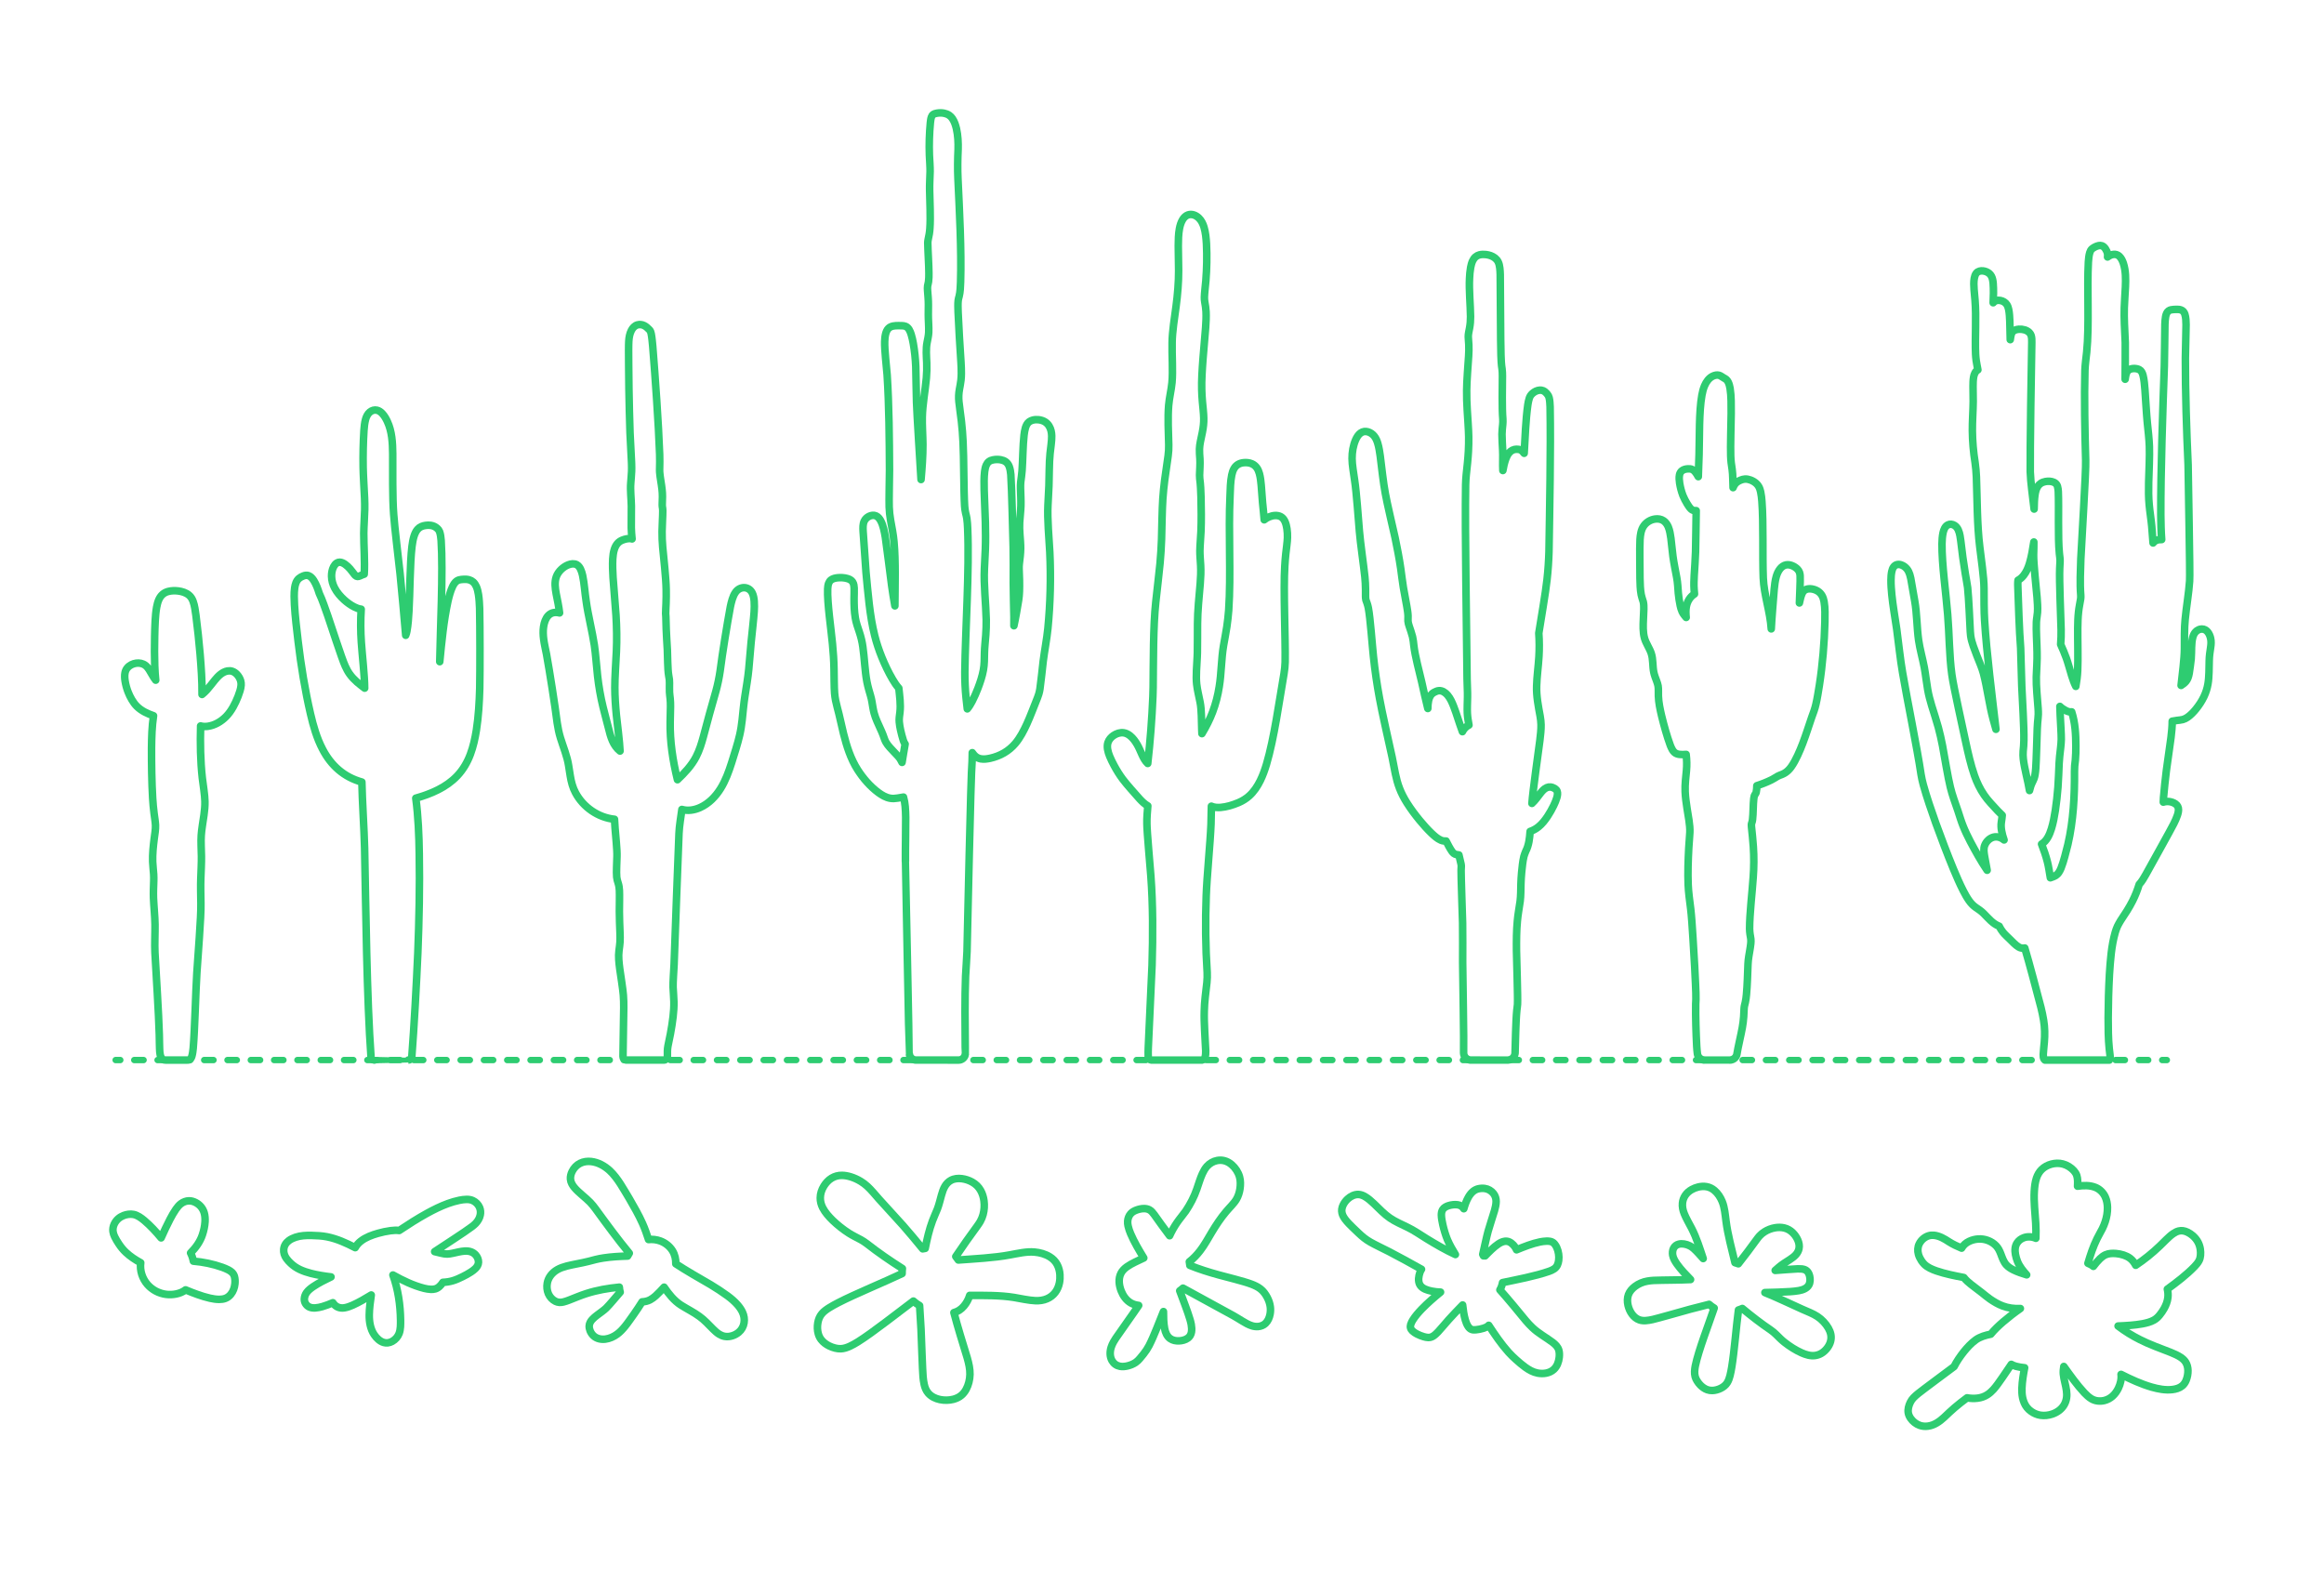 <?xml version="1.0" encoding="UTF-8"?>
<svg xmlns="http://www.w3.org/2000/svg" width="1000" height="675" version="1.1" viewBox="0 0 1000 675">
  <!-- Generator: Adobe Illustrator 29.6.1, SVG Export Plug-In . SVG Version: 2.1.1 Build 9)  -->
  <g id="FILL-BACKGROUND">
    <rect x="0" y="0" width="1000" height="675" fill="#fff"/>
  </g>
  <g id="_x32_D_x24_AG-DIAGRAM">
    <g id="POLYLINE">
      <g>
        <line x1="932.378" y1="456.178" x2="930.378" y2="456.178" fill="none" stroke="#2ecc71" stroke-linecap="round" stroke-linejoin="round" stroke-width="2.75"/>
        <line x1="924.36" y1="456.178" x2="54.768" y2="456.178" fill="none" stroke="#2ecc71" stroke-dasharray="4.012 6.018" stroke-linecap="round" stroke-linejoin="round" stroke-width="2.75"/>
        <line x1="51.759" y1="456.178" x2="49.759" y2="456.178" fill="none" stroke="#2ecc71" stroke-linecap="round" stroke-linejoin="round" stroke-width="2.75"/>
      </g>
    </g>
  </g>
  <g id="_x32_D_x24_AG-OUTLINE">
    <g id="POLYLINE1" data-name="POLYLINE">
      <path d="M873.282,340.207c-.655-4.216-2.193-9.356-2.667-13.595-.112-1.075-.158-2.181-.068-3.259.15-1.496.306-3.181.314-4.682.113-5.831-.647-17.411-.907-23.361l-.481-16.43c-.624-7.783-.927-18.804-1.213-26.654-.002-.526-.041-1.273.008-1.79.063-.328.065-.406.073-.745.974-.491,1.783-1.266,2.452-2.118,1.177-1.51,1.936-3.307,2.484-5.129.885-2.969,1.4-6.139,1.87-9.199l-.02,2.631-.075,2.791c-.078,3.783,1.164,14.455,1.468,18.369.149,2.091.347,4.364.206,6.448-.089,1.367-.413,2.813-.483,4.182-.174,3.473.247,9.539.285,13.041.117,3.345-.222,7.268-.321,10.618-.104,3.993.498,9.595.784,13.615.051.819.092,1.705.068,2.523-.012.801-.225,2.722-.296,3.543-.057.66-.118,1.809-.152,2.48-.133,3.478-.391,13.817-.638,17.112-.074.948-.167,1.95-.338,2.885-.1.55-.24,1.108-.436,1.633-.197.547-.573,1.28-.826,1.809-.504,1.03-.809,2.172-1.09,3.28Z" fill="none" stroke="#2ecc71" stroke-linecap="round" stroke-linejoin="round" stroke-width="3.25"/>
    </g>
    <g id="POLYLINE2" data-name="POLYLINE">
      <path d="M178.913,343.485c1.05,7.753,1.39,16.155,1.493,23.998.248,13.566-.071,29.012-.615,42.6-.578,13.304-1.586,31.654-2.609,44.966-.097.341-.314.645-.605.848-.252.177-.559.277-.867.282-.015.019-14.574-.013-14.594,0-.043,0-.093-.002-.135-.006-.171-.015-.34-.058-.497-.128-.373-.164-.675-.48-.821-.86-1.862-25.871-2.235-64.055-2.776-90.291-.182-7.71-1.046-20.629-1.174-28.345-7.712-2.136-13.23-7.082-16.895-14.108-2.499-4.762-3.997-10.017-5.21-15.236-2.343-10.094-4.114-20.896-5.329-31.194-.571-4.895-1.304-10.861-1.575-15.747-.117-2.396-.236-4.884.09-7.266.216-1.486.659-3.064,1.84-4.076.538-.468,1.186-.794,1.847-1.052.709-.282,1.49-.426,2.229-.168,1.034.36,1.757,1.262,2.331,2.154,1.05,1.69,1.723,3.599,2.322,5.487,1.358,2.83,2.603,6.655,3.673,9.639,1.297,3.652,5.99,18.399,7.499,21.65.541,1.203,1.17,2.393,1.94,3.466.895,1.252,1.973,2.383,3.126,3.4.964.872,2.294,1.827,3.311,2.643-.028-5.535-1.059-14.152-1.441-19.724-.321-4.677-.361-9.582-.057-14.26-1.053-.113-2.055-.513-2.994-.986-1.576-.803-3.028-1.865-4.341-3.047-1.606-1.467-3.068-3.147-4.082-5.08-.81-1.552-1.303-3.285-1.334-5.04-.021-1.419.23-2.872.887-4.14.325-.612.761-1.19,1.352-1.566.378-.242.826-.381,1.277-.367.856.028,1.642.454,2.331.933.778.551,1.474,1.226,2.1,1.943.627.703,1.313,1.696,1.911,2.427.245.29.511.585.859.749.266.129.574.135.858.067.245-.056.483-.153.714-.252.522-.237,1.208-.56,1.76-.71.361-5.419-.217-12.201-.192-17.649.017-2.555.361-7.601.412-10.169.039-1.566-.003-3.395-.065-4.966-.15-2.943-.588-10.432-.614-13.237-.084-5.155.024-10.655.346-15.804.123-1.602.268-3.249.698-4.801.329-1.183.888-2.354,1.853-3.146.426-.353.925-.625,1.462-.764.515-.136,1.064-.144,1.584-.025.89.199,1.653.757,2.271,1.41.937.997,1.632,2.201,2.205,3.436,2.005,4.311,2.256,9.148,2.308,13.83.028,7.418-.144,18.841.416,26.111.266,4.506,2.249,20.908,2.757,25.661.663,6.345,1.877,19.978,2.416,26.415.252-.567.392-1.192.518-1.798.524-2.781.69-5.761.865-8.585.46-7.632.415-20.406,1.32-27.919.192-1.47.432-2.974.884-4.388.335-1.034.788-2.059,1.502-2.89.445-.52,1.004-.945,1.631-1.221.576-.257,1.2-.397,1.821-.489.745-.108,1.509-.133,2.255-.019,1.042.152,2.04.613,2.809,1.336.405.374.725.761.93,1.278.467,1.2.582,2.609.709,3.885.893,13.393-.363,38.494-.595,52.162.847-8.55,1.701-17.685,3.536-26.069.495-2.114,1.044-4.274,1.972-6.245.432-.883.957-1.769,1.758-2.366.316-.233.676-.406,1.054-.509.617-.163,1.276-.203,1.91-.249.806-.042,1.63-.014,2.411.205.636.176,1.236.491,1.728.931.595.527,1.034,1.21,1.358,1.931.492,1.095.749,2.288.937,3.469.302,1.932.411,4.012.491,5.969.178,8.342.202,26.166.045,34.444-.167,5.924-.512,12.064-1.435,17.919-.569,3.541-1.345,7.118-2.612,10.48-1.273,3.396-3.134,6.606-5.646,9.238-4.734,4.995-11.298,7.755-17.814,9.597Z" fill="none" stroke="#2ecc71" stroke-linecap="round" stroke-linejoin="round" stroke-width="3.25"/>
    </g>
    <g id="POLYLINE3" data-name="POLYLINE">
      <path d="M878.471,363.241c2.33-1.41,3.437-4.071,4.225-6.562.796-2.574,1.294-5.297,1.704-7.958.479-3.208.878-6.702,1.119-9.936.206-2.562.399-7.777.512-10.385.048-.867.139-2.052.228-2.916.222-2.108.656-5.215.688-7.303.06-1.79-.379-8.433-.455-10.326l-.135-3.868c.687.709,1.535,1.245,2.397,1.716.429.233.88.445,1.356.56.43.107.88.133,1.319.08,1.524,4.713,1.784,9.752,1.8,14.673-.009,1.979-.029,4.085-.216,6.053-.077.8-.229,1.778-.296,2.578-.066.756-.077,1.625-.082,2.387.076,10.484-.469,21.171-2.849,31.409-.849,3.209-1.71,7.116-2.947,10.172-.279.658-.591,1.318-.999,1.907-.293.422-.659.795-1.079,1.091-.753.53-1.636.853-2.509,1.129-.335-1.972-.775-4.979-1.282-6.881-.65-2.558-1.549-5.158-2.499-7.621Z" fill="none" stroke="#2ecc71" stroke-linecap="round" stroke-linejoin="round" stroke-width="3.25"/>
    </g>
    <g id="POLYLINE4" data-name="POLYLINE">
      <path d="M846.409,601.545c-1.796,1.324-3.704,2.812-5.395,4.266-1.354,1.15-3.162,2.879-4.466,4.114-1.951,1.809-4.267,3.445-6.967,3.796-1.209.167-2.463.066-3.613-.353-1.556-.568-2.909-1.66-3.855-3.014-.478-.694-.847-1.478-.99-2.312-.269-1.568.182-3.169.872-4.572.351-.726.821-1.394,1.379-1.975.617-.653,1.342-1.261,2.038-1.83,1.161-.986,13.884-10.419,15.413-11.573,1.142-2.242,2.59-4.357,4.147-6.33,1.534-1.897,3.224-3.737,5.205-5.176,1.897-1.344,4.188-1.981,6.44-2.438,1.569-1.927,3.427-3.671,5.305-5.295,2.342-2.001,4.898-3.992,7.43-5.746-2.605.148-5.253-.198-7.695-1.132-1.898-.719-3.674-1.775-5.342-2.922-.968-.654-2.58-1.999-3.509-2.735l-4.643-3.551c-1.133-.887-2.249-1.847-3.122-2.998-3.932-.757-8.056-1.569-11.842-2.868-1.861-.665-3.771-1.449-5.198-2.858-.485-.484-.904-1.039-1.28-1.611-.54-.829-.978-1.737-1.237-2.693-.412-1.486-.338-3.104.365-4.491.803-1.603,2.263-2.887,3.978-3.428.725-.229,1.497-.296,2.254-.233,2.423.208,4.601,1.512,6.587,2.825,1.689,1.08,3.56,1.945,5.408,2.715.712-1.299,1.888-2.295,3.217-2.925,1.231-.591,2.583-.927,3.944-1.011,2.828-.184,5.75.886,7.704,2.955.899.944,1.476,2.143,1.944,3.347.652,1.668,1.243,3.591,2.498,4.913.841.901,1.914,1.555,3.012,2.098,1.802.878,3.751,1.52,5.666,2.101-1.561-1.723-3.073-3.579-3.948-5.755-.38-.963-.68-1.976-.872-2.994-.158-.867-.23-1.761-.128-2.639.096-.84.372-1.666.843-2.371.678-1.027,1.716-1.794,2.87-2.208,1.67-.598,3.572-.492,5.184.24.098-2.143.063-4.403-.062-6.545-.275-4.342-.865-9.288-.608-13.62.111-1.947.326-3.928.951-5.784.458-1.348,1.181-2.623,2.198-3.628,1.136-1.13,2.601-1.896,4.138-2.321,1.627-.446,3.376-.507,5.013-.08,1.807.482,3.467,1.51,4.725,2.891.539.595.99,1.283,1.248,2.047.492,1.48.405,3.085.338,4.622,2.572-.361,5.31-.461,7.755.546,1.885.772,3.404,2.322,4.214,4.183.609,1.373.874,2.881.912,4.376.052,2.108-.331,4.223-.989,6.222-.331,1.002-.743,2.003-1.21,2.95-.622,1.247-1.698,3.079-2.302,4.33-1.654,3.349-2.853,6.989-3.908,10.568.834.329,1.648.749,2.337,1.328.874-1.139,1.798-2.288,2.834-3.284.704-.672,1.486-1.288,2.377-1.69,1.408-.637,3.005-.666,4.522-.552,1.118.097,2.233.315,3.299.667.981.327,1.937.773,2.765,1.398,1.041.781,1.833,1.852,2.428,3,3.674-2.45,7.171-5.257,10.353-8.321,1.702-1.582,3.886-4.033,5.795-5.32.718-.483,1.501-.897,2.344-1.109.594-.15,1.216-.191,1.823-.11.663.086,1.306.306,1.911.587.833.389,1.608.906,2.303,1.507.901.781,1.684,1.712,2.25,2.763.502.936.827,1.965.996,3.012.145.904.177,1.835.089,2.746-.074.796-.269,1.59-.647,2.299-.485.921-1.187,1.717-1.895,2.473-3.497,3.628-7.65,6.766-11.713,9.735.282,1.203.382,2.459.227,3.687-.205,1.644-.814,3.218-1.616,4.66-.553.989-1.214,1.941-1.931,2.819-.692.867-1.511,1.633-2.489,2.167-1.511.836-3.221,1.255-4.906,1.578-3.432.621-7.009.821-10.491.962,2.935,2.25,6.135,4.221,9.441,5.874,3.725,1.921,9.328,3.968,13.278,5.499,1.472.6,2.972,1.241,4.292,2.137.791.541,1.527,1.196,2.047,2.008.692,1.074.987,2.364,1.016,3.631.027,1.446-.257,2.9-.8,4.239-.369.899-.922,1.736-1.676,2.358-1.196.998-2.758,1.419-4.278,1.6-2.984.34-5.995-.24-8.86-1.051-4.557-1.326-8.953-3.338-13.178-5.478.264,2.042-.283,4.123-1.156,5.961-.625,1.288-1.462,2.491-2.538,3.442-.99.874-2.19,1.517-3.473,1.834-1.88.461-3.996.252-5.657-.78-1.101-.677-2.053-1.586-2.948-2.511-3.232-3.447-6.1-7.529-8.856-11.365-.182,1.067-.288,2.161-.204,3.243.193,2.319,1.074,4.892,1.358,7.199.141,1.047.177,2.119.013,3.165-.16,1.048-.515,2.071-1.061,2.982-1.121,1.887-3.021,3.214-5.078,3.911-1.637.555-3.413.761-5.125.489-1.422-.225-2.782-.81-3.953-1.645-.69-.489-1.326-1.068-1.847-1.737-.953-1.216-1.525-2.693-1.84-4.196-.281-1.359-.327-2.769-.28-4.153.11-2.896.613-5.851,1.156-8.696-1.226-.117-2.476-.289-3.665-.614-.717-.199-1.431-.455-2.067-.845-1.957,2.771-5.448,8.328-7.676,10.779-.779.854-1.644,1.65-2.62,2.275-1.253.813-2.7,1.305-4.179,1.488-1.514.191-3.064.137-4.564-.136Z" fill="none" stroke="#2ecc71" stroke-linecap="round" stroke-linejoin="round" stroke-width="3.25"/>
    </g>
    <g id="POLYLINE5" data-name="POLYLINE">
      <path d="M735.404,561.314l-8.134,2.083c-1.706.469-14.778,4.175-16.152,4.44-.96.212-1.95.398-2.932.462-.941.062-1.907,0-2.801-.318-1.231-.431-2.272-1.299-3.054-2.33-.873-1.154-1.47-2.509-1.799-3.915-.349-1.523-.378-3.166.182-4.643.54-1.41,1.588-2.571,2.78-3.472,1.586-1.201,3.472-1.991,5.433-2.319.838-.148,1.711-.236,2.56-.29,4.376-.18,11.615-.129,15.954-.377-2.046-2.089-4.139-4.269-5.842-6.648-.808-1.162-1.589-2.414-1.848-3.826-.168-1.004-.088-2.084.378-3.001.226-.442.549-.836.945-1.138.386-.296.839-.502,1.31-.619.742-.184,1.523-.175,2.276-.061.871.136,1.723.414,2.506.819.606.314,1.16.73,1.671,1.18,1.417,1.265,2.765,2.85,4.034,4.267-1.421-4.304-2.866-8.912-4.937-12.946-.886-1.701-2.545-4.615-3.215-6.37-.575-1.436-.921-2.997-.761-4.548.116-1.202.532-2.379,1.22-3.373.715-1.04,1.704-1.876,2.804-2.487.851-.472,1.772-.822,2.718-1.053,1.169-.282,2.399-.37,3.588-.166,1.265.207,2.451.794,3.423,1.624,1.494,1.267,2.588,2.96,3.327,4.763,1.068,2.576,1.304,5.74,1.671,8.49.719,5.691,2.498,12.23,3.835,17.83.468.146.993.312,1.449.489,2.55-3.22,5.535-7.175,7.932-10.509.38-.504.779-1.045,1.209-1.505.613-.665,1.322-1.245,2.083-1.732,1.372-.877,2.931-1.472,4.534-1.752,1.317-.228,2.687-.239,3.992.071,1.377.316,2.64,1.046,3.644,2.036.925.904,1.681,1.988,2.2,3.173.513,1.169.774,2.492.497,3.755-.202.958-.701,1.835-1.351,2.561-.734.824-1.659,1.473-2.572,2.083-1.481.966-3.387,2.115-4.71,3.269l-1.601,1.4c1.401-.096,8.454-.658,9.698-.678.543-.014,1.105-.009,1.646.046.788.077,1.604.274,2.225.791.695.575,1.058,1.45,1.265,2.308.148.637.207,1.298.164,1.95-.042.63-.186,1.264-.491,1.821-.395.735-1.063,1.287-1.798,1.663-.783.404-1.646.64-2.51.8-1.205.223-2.514.333-3.738.426-3.343.237-7.522.325-10.889.412,4.767,1.887,11.427,5.087,16.149,7.198,2.083.932,4.565,1.838,6.458,3.105.951.63,1.83,1.388,2.615,2.214.796.843,1.516,1.775,2.09,2.783.481.847.869,1.763,1.051,2.723.194,1.005.154,2.056-.117,3.043-.283,1.044-.809,2.014-1.47,2.866-.695.898-1.547,1.689-2.534,2.257-.801.463-1.693.772-2.611.895-2.019.284-4.028-.356-5.858-1.159-2.627-1.182-5.087-2.756-7.347-4.536-1.201-.922-2.498-2.253-3.578-3.325-.715-.707-1.51-1.369-2.334-1.946-4.154-2.807-8.367-6.058-12.219-9.277-.533.248-1.105.463-1.665.639-.897,6.575-1.799,18.031-2.885,24.54-.208,1.226-.445,2.532-.755,3.735-.277,1.055-.619,2.119-1.204,3.047-.643,1.038-1.636,1.812-2.714,2.36-1.136.576-2.397.939-3.674.976-.742.02-1.493-.083-2.193-.333-1.155-.41-2.171-1.152-3.019-2.028-.512-.531-.97-1.122-1.358-1.75-.359-.582-.663-1.209-.842-1.871-.404-1.492-.21-3.07.065-4.568,1.395-6.811,5.884-18.231,8.127-24.923-.783-.451-1.52-1-2.192-1.604Z" fill="none" stroke="#2ecc71" stroke-linecap="round" stroke-linejoin="round" stroke-width="3.25"/>
    </g>
    <g id="POLYLINE6" data-name="POLYLINE">
      <path d="M86.324,312.397c-.207,7.408-.094,15.029.727,22.398.328,2.702,1.097,7.44,1.126,10.108.047,1.936-.159,3.922-.42,5.839-.316,2.237-1.061,6.579-1.168,8.775-.187,2.544.048,6.378.088,8.952.055,2.345-.189,7.238-.271,9.635-.132,2.796-.005,7.737.039,10.577.162,5.697-1.387,24.009-1.734,29.967-.522,8.141-.876,24.229-1.568,32.387-.123,1.127-.246,2.306-.554,3.398-.12.403-.27.808-.519,1.15-.139.189-.319.351-.534.447-.192.087-.405.122-.614.136-.112.009-.254.009-.367.011,0,0-9.322,0-9.322,0-.402,0-.823-.052-1.167-.277-.39-.249-.655-.648-.836-1.066-.286-.67-.401-1.405-.47-2.127-.118-1-.177-6.334-.213-7.466-.266-9.385-1.347-25.79-1.867-35.273-.185-3.739.076-8.373.025-12.122-.034-3.372-.525-8.038-.654-11.418-.093-2.272.039-5.085.11-7.368.023-.912.021-1.906-.034-2.817-.095-1.558-.376-3.828-.428-5.387-.112-3.318.249-6.708.665-9.996.217-1.629.643-4.053.554-5.719-.066-1.568-.429-3.6-.615-5.105-.275-2.09-.479-4.419-.608-6.525-.403-6.915-.507-14.636-.488-21.571.055-4.582.162-9.388.861-13.923-2.603-.89-5.194-2.086-7.167-4.049-.859-.85-1.572-1.848-2.183-2.887-.628-1.062-1.175-2.189-1.619-3.339-.581-1.509-1.01-3.091-1.268-4.687-.179-1.166-.265-2.375-.029-3.539.147-.736.457-1.443.93-2.028.947-1.181,2.401-1.889,3.885-2.091,1.38-.191,2.856.101,3.972.959.649.494,1.152,1.155,1.596,1.832.919,1.41,1.762,3.212,2.824,4.521-.42-4.013-.511-8.308-.521-12.345.021-4.023.081-9.169.299-13.165.115-1.941.269-3.969.618-5.882.206-1.097.475-2.202.926-3.226.379-.858.908-1.665,1.615-2.289.681-.608,1.519-1.025,2.397-1.263,1.403-.372,2.886-.399,4.322-.231,1.659.213,3.351.719,4.656,1.804.822.685,1.387,1.63,1.757,2.625.709,1.924.949,4.092,1.242,6.115.684,5.181,1.328,11.409,1.782,16.621.462,5.634.899,11.739.837,17.383.717-.582,1.403-1.225,2.03-1.903,1.007-1.09,2.538-3.129,3.492-4.289,1.426-1.72,3.133-3.489,5.42-3.911.673-.12,1.377-.094,2.03.116.783.251,1.472.742,2.038,1.331.732.769,1.293,1.711,1.599,2.729.185.62.248,1.275.208,1.92-.121,1.676-.732,3.294-1.314,4.856-1.241,3.114-2.789,6.236-5.154,8.656-2.125,2.149-4.888,3.796-7.915,4.202-1.012.125-2.064.121-3.049-.163Z" fill="none" stroke="#2ecc71" stroke-linecap="round" stroke-linejoin="round" stroke-width="3.25"/>
    </g>
    <g id="POLYLINE7" data-name="POLYLINE">
      <path d="M142.432,549.505c-2.88-.342-5.836-.8-8.646-1.523-1.628-.424-3.252-.948-4.774-1.67-1.446-.676-2.783-1.59-3.938-2.691-.682-.641-1.337-1.334-1.869-2.106-.391-.566-.717-1.186-.913-1.848-.192-.646-.263-1.33-.208-2.001.061-.743.291-1.474.671-2.116.384-.655.921-1.214,1.529-1.666.851-.635,1.831-1.092,2.835-1.429,2.212-.746,4.589-.847,6.905-.8,2.221.064,4.52.153,6.703.591,4.257.849,8.281,2.675,12.115,4.666.587-1.122,1.474-2.066,2.468-2.841,2.144-1.652,4.75-2.584,7.327-3.326,1.777-.496,3.623-.906,5.453-1.143,1.219-.151,2.47-.227,3.692-.071,3.762-2.514,7.902-5.156,11.858-7.337,2.929-1.61,5.985-3.131,9.13-4.273,1.582-.572,3.239-1.054,4.886-1.393,1.028-.207,2.088-.37,3.138-.375.906-.005,1.83.125,2.658.506,1.285.595,2.364,1.661,2.908,2.975.43,1.022.511,2.176.283,3.257-.29,1.392-1.049,2.661-2.039,3.669-.482.488-1.038.933-1.581,1.352-2.827,2.178-12.895,8.631-15.999,10.718.813.164,2.049.482,2.864.687.826.198,1.68.366,2.533.349,1.386-.012,3.518-.614,4.886-.889,1.76-.361,3.651-.684,5.388-.055.777.278,1.483.756,2.024,1.381.738.853,1.204,1.972,1.175,3.109-.023,1.087-.646,2.021-1.41,2.749-.558.536-1.197,1.002-1.841,1.429-1.144.752-2.398,1.426-3.625,2.033-1.35.66-2.745,1.313-4.191,1.733-1.377.407-2.823.623-4.257.684-.388.629-.865,1.21-1.406,1.712-.536.506-1.174.918-1.889,1.115-.623.178-1.281.219-1.927.193-.959-.041-1.921-.223-2.854-.446-4.718-1.2-9.186-3.377-13.423-5.739,2.227,6.218,3.192,12.855,3.288,19.444.011,1.897.051,3.908-.614,5.71-.549,1.442-1.633,2.672-2.983,3.417-.6.328-1.262.56-1.944.631-.551.058-1.114.008-1.648-.14-.878-.241-1.673-.729-2.359-1.319-.676-.583-1.27-1.265-1.769-2.005-1.69-2.504-2.187-5.606-2.15-8.577.031-2.828.439-5.758.855-8.555-2.532,1.536-5.22,3.138-7.92,4.348-1.148.503-2.338.967-3.58,1.171-1.029.174-2.12.085-3.062-.384-.811-.394-1.474-1.049-1.956-1.805-1.466.632-3.003,1.233-4.538,1.67-.969.272-1.969.496-2.976.563-.907.057-1.853-.018-2.682-.416-.685-.326-1.249-.883-1.62-1.542-.319-.563-.476-1.213-.458-1.859.034-1.001.405-1.988.985-2.799.766-1.046,1.82-1.845,2.879-2.575,2.375-1.598,5.037-2.911,7.617-4.147Z" fill="none" stroke="#2ecc71" stroke-linecap="round" stroke-linejoin="round" stroke-width="3.25"/>
    </g>
    <g id="POLYLINE8" data-name="POLYLINE">
      <path d="M60.542,543.411c-2.274-1.251-4.495-2.693-6.385-4.48-1.124-1.057-2.117-2.266-2.967-3.552-.668-1.015-1.347-2.074-1.864-3.176-.328-.706-.595-1.452-.7-2.226-.149-1.06.05-2.151.487-3.122.418-.934,1.048-1.776,1.823-2.444.67-.576,1.451-1.021,2.275-1.337,1.351-.508,2.846-.725,4.273-.452,1.762.359,3.243,1.486,4.604,2.605,2.641,2.238,5.025,4.83,7.236,7.488,1.156-2.574,2.508-5.512,3.814-8.006.774-1.465,1.608-2.973,2.556-4.332.626-.885,1.318-1.753,2.191-2.406.983-.722,2.18-1.188,3.407-1.209,1.015-.02,2.018.274,2.912.741.87.451,1.657,1.069,2.284,1.823.635.761,1.1,1.663,1.376,2.614.358,1.235.429,2.541.359,3.82-.112,1.898-.533,3.783-1.127,5.586-.977,3.007-2.889,5.613-5.096,7.84.58,1.106.962,2.317,1.205,3.54,4.217.363,8.423,1.207,12.413,2.628.909.333,1.836.702,2.692,1.156.522.28,1.032.603,1.465,1.008.53.487.913,1.124,1.103,1.817.277,1.02.301,2.1.2,3.147-.169,1.635-.728,3.267-1.784,4.543-.611.742-1.39,1.36-2.294,1.702-.86.332-1.793.441-2.71.441-1.335-.003-2.678-.225-3.979-.512-3.576-.82-7.085-2.182-10.469-3.583-1.164.917-2.581,1.465-4.024,1.761-1.436.298-2.926.362-4.381.174-3.067-.396-5.993-1.932-8.02-4.274-2.184-2.534-3.32-5.992-2.874-9.324Z" fill="none" stroke="#2ecc71" stroke-linecap="round" stroke-linejoin="round" stroke-width="3.25"/>
    </g>
    <g id="POLYLINE9" data-name="POLYLINE">
      <path d="M293.413,348.344c-.423,3.233-1.128,7.076-1.248,10.308-.726,17.002-1.446,39.432-2.111,56.494-.09,2.046-.521,7.781-.423,9.741.064,1.902.322,4.277.344,6.175.049,2.142-.104,4.344-.352,6.471-.282,2.414-.698,5.039-1.151,7.427-.215,1.179-.828,3.918-1.042,5.103-.29,1.452-.27,3.022-.247,4.498.008.31-.037.601-.194.872-.184.325-.496.575-.854.682-.138.042-.283.063-.427.063-.076-.002-16.142.003-16.207,0-.102-.004-.206-.018-.305-.043-.316-.078-.604-.265-.804-.521-.201-.256-.314-.58-.314-.905l.011-1.307.304-19.772c.002-1.776-.018-3.676-.171-5.441-.176-2.392-1.205-8.813-1.545-11.274-.333-2.589-.662-5.281-.317-7.882.139-1.055.379-2.653.428-3.686.071-1.225.03-2.67-.007-3.905-.083-2.248-.298-7.115-.27-9.29.005-1.996.122-7.047.015-8.966-.048-1.072-.206-2.152-.544-3.173-.278-.831-.538-1.704-.615-2.579-.218-2.199.073-6.563.113-8.809.121-2.867-.611-9.305-.82-12.239l-.245-3.824c-7.011-.708-13.452-5.179-16.759-11.374-1.228-2.256-1.866-4.784-2.281-7.304l-.692-4.37c-.599-3.977-2.346-8.153-3.525-11.981-.639-2.085-1.078-4.284-1.404-6.439-.95-7.541-3.225-22.011-4.599-29.587-.353-1.804-1.005-4.642-1.217-6.43-.231-1.767-.302-3.579-.042-5.347.555-3.819,2.551-7.06,6.881-5.966-.263-2.45-.946-5.775-1.449-8.213-.443-2.426-.799-5.025.062-7.401.435-1.189,1.194-2.242,2.103-3.115.875-.835,1.9-1.526,3.029-1.968,1.162-.45,2.557-.666,3.692-.032.724.412,1.22,1.124,1.581,1.858.427.878.697,1.832.913,2.781.738,3.469.978,7.701,1.541,11.205.765,5.642,2.655,13.141,3.499,18.775.561,3.626.968,9.637,1.396,13.304.503,4.385,1.271,8.899,2.318,13.188.354,1.344,2.742,10.832,3.079,11.909.277.931.6,1.881.995,2.768.738,1.681,1.813,3.244,3.263,4.388-.157-3.849-1.157-11.611-1.577-15.531-.376-3.842-.66-7.928-.666-11.786-.039-3.818.489-11.707.681-15.608.226-5.052.141-10.418-.177-15.467l-1.272-16.312c-.149-2.61-.277-5.367-.13-7.975.084-1.381.256-2.779.675-4.102.293-.918.719-1.811,1.358-2.541.524-.605,1.195-1.073,1.927-1.392.667-.29,1.38-.488,2.093-.627.745-.138,1.53-.173,2.261.052-.161-1.527-.302-3.196-.334-4.728-.059-2.679.084-6.8.031-9.479-.049-3.091-.512-6.703-.261-9.788.085-1.14.333-4.054.366-5.103.038-.989.023-2.165-.009-3.162,0,0-.04-1.039-.04-1.039,0,0-.631-12.39-.631-12.39-.175-3.564-.392-15.031-.465-18.787.01-3.264-.282-17.681-.058-20.67.099-1.565.372-3.156,1.091-4.564.544-1.072,1.402-2.045,2.59-2.387.977-.294,2.059-.163,2.961.305.799.409,1.478,1.022,2.092,1.669,0,0,.173.185.173.185.032.042.077.08.106.12.042.055.087.103.124.161.092.131.166.274.226.422.122.3.2.623.268.94.336,1.668.491,3.72.666,5.425,1.091,13.54,2.494,33.052,2.979,46.555.068,1.974.048,4.405-.015,6.383,0,0-.002.307-.002.307v.151c.003.245.013.525.027.769.178,2.297.769,5.083,1.007,7.373.253,2.052.197,4.226.095,6.288,0,0-.006.232-.006.232,0,0-.002.107-.002.107,0,0,0,.102,0,.102,0,.228.014.477.045.704.031.227.096.563.123.792.038.309.055.626.063.936,0,2.656-.273,6.304-.299,8.958-.037,2.197.082,4.521.266,6.711.457,4.965,1.433,13.364,1.503,18.24.044,1.942.012,4.176-.063,6.12-.034.952-.181,3.375-.165,4.285.002.411.067.942.096,1.355.058.68.124,4.535.148,5.295.051,2.618.382,6.327.488,8.945.129,2.598.114,8.412.559,10.927.086.496.26,1.351.302,1.841.05.495.058,1.031.06,1.529,0,.828-.04,3.094.008,3.889.022.683.209,2.078.285,2.77.12,1.136.154,2.336.144,3.478l-.136,6.595c-.155,8.361,1.139,16.752,3.126,24.858,3.07-2.902,6.061-6.053,8.017-9.833.716-1.378,1.314-2.854,1.822-4.322.453-1.304.901-2.848,1.271-4.183,1.275-4.95,4.013-14.9,5.45-19.807.777-2.819,1.39-5.79,1.809-8.684,1.021-7.903,2.933-19.717,4.397-27.597.221-1.056.477-2.176.805-3.202.348-1.081.78-2.161,1.455-3.084,1.88-2.607,5.617-2.671,7.145.313.552,1.103.743,2.352.849,3.57.119,1.491.072,3.041-.017,4.534-.18,2.903-1.008,10.173-1.304,13.152,0,0-1.007,11.544-1.007,11.544-.305,3.372-1.132,8.283-1.667,11.671-.44,2.68-.891,7.432-1.178,10.179-.245,2.149-.574,4.39-1.062,6.492-.86,3.803-2.342,8.274-3.494,12.013-1.222,3.821-2.62,7.685-4.76,11.096-2.125,3.421-5.076,6.447-8.782,8.12-2.429,1.107-5.241,1.57-7.841.823Z" fill="none" stroke="#2ecc71" stroke-linecap="round" stroke-linejoin="round" stroke-width="3.25"/>
    </g>
    <g id="POLYLINE10" data-name="POLYLINE">
      <path d="M266.499,553.913c-4.791.451-9.6,1.282-14.186,2.76-2.365.744-5.103,1.906-7.422,2.808-.798.299-1.644.614-2.473.808-.58.136-1.183.218-1.779.17-.554-.043-1.097-.202-1.598-.44-1.382-.665-2.465-1.881-3.075-3.278-.61-1.415-.755-3.015-.487-4.527.208-1.183.704-2.311,1.418-3.275.768-1.042,1.775-1.9,2.896-2.544,1.256-.722,2.653-1.19,4.049-1.558,2.733-.699,6.426-1.272,9.157-1.972,2.095-.557,4.473-1.196,6.608-1.505,3.403-.53,7.011-.722,10.455-.827.215-.392.485-.852.721-1.232-4.83-5.803-10.05-12.944-14.517-19.083-.707-.949-1.46-1.916-2.279-2.769-1.999-2.088-4.952-4.154-6.81-6.373-.864-1.034-1.588-2.264-1.702-3.632-.102-1.159.218-2.323.731-3.355.743-1.481,1.935-2.762,3.432-3.494,1.448-.717,3.11-.926,4.707-.756,3.049.333,5.851,1.909,8.078,3.967,3.493,3.299,5.944,8.031,8.431,12.106,1.951,3.371,4.046,7.027,5.628,10.581.99,2.209,1.837,4.627,2.586,6.931,1.724-.181,3.495.021,5.12.628,2.1.791,3.971,2.248,5.163,4.158,1.048,1.68,1.505,3.688,1.449,5.658,4.112,2.736,10.68,6.48,15.012,8.995,2.442,1.469,4.969,3.117,7.268,4.802,1.525,1.132,3,2.382,4.253,3.812.84.961,1.6,2.015,2.143,3.173,1.407,2.935.955,6.557-1.622,8.688-.786.661-1.71,1.157-2.686,1.474-1.078.354-2.245.481-3.365.27-.834-.153-1.633-.485-2.352-.931-.968-.601-1.817-1.405-2.628-2.199-1.751-1.769-3.852-4.05-5.88-5.465-2.257-1.681-5.499-3.313-7.883-4.82-3.024-1.934-5.293-4.818-7.296-7.75-1.146,1.249-2.363,2.581-3.62,3.715-.737.657-1.532,1.274-2.41,1.732-1.056.559-2.249.817-3.436.869-1.039,1.696-2.368,3.641-3.507,5.284-1.119,1.548-2.625,3.776-3.821,5.227-1.005,1.24-2.105,2.439-3.395,3.388-1.486,1.094-3.223,1.901-5.064,2.136-1.851.245-3.866-.186-5.225-1.526-.606-.592-1.078-1.321-1.388-2.108-.256-.657-.405-1.368-.363-2.075.054-1.026.586-1.959,1.264-2.707.635-.709,1.397-1.318,2.151-1.896,1.041-.788,2.936-2.109,3.856-3.01,1.517-1.469,4.625-5.272,6.059-6.891-.217-.691-.323-1.42-.366-2.142Z" fill="none" stroke="#2ecc71" stroke-linecap="round" stroke-linejoin="round" stroke-width="3.25"/>
    </g>
    <g id="POLYLINE11" data-name="POLYLINE">
      <path d="M418.362,323.903c.014,1.148-.018,2.46-.072,3.61-.628,6.745-1.928,73.418-2.19,81.926-.079,2.886-.501,7.767-.618,10.673-.362,9.233-.229,21.335-.147,30.651.007.163.065,2.665.045,2.738-.021.267-.08.534-.173.785-.198.535-.559,1.01-1.023,1.343-.449.325-.994.516-1.547.544-.046.002-.105.004-.151.004-.105-.005-18.318.006-18.408-.002-.165-.006-.335-.026-.497-.06-.539-.113-1.046-.384-1.438-.771-.322-.316-.569-.709-.713-1.135-.064-.189-.11-.388-.134-.585-.132-.279-1.615-82.621-1.696-82.926-.055-4.876.165-14.063.118-18.97-.028-1.491-.083-3.173-.22-4.653-.116-1.363-.353-2.743-.733-4.058-.543.064-2.006.34-2.565.437-1.041.175-2.116.246-3.161.059-1.879-.326-3.558-1.336-5.079-2.445-3.545-2.649-6.516-6.062-8.897-9.78-3.026-4.736-4.755-10.191-6.106-15.61l-1.96-8.414c-.321-1.287-1.211-4.61-1.443-5.854-.202-1.012-.349-2.064-.435-3.092-.205-2.079-.205-8.312-.255-10.489-.056-3.506-.309-7.285-.657-10.777-.573-6.158-2.298-17.585-2.065-23.635.049-.829.135-1.676.43-2.458.203-.541.539-1.039,1.001-1.391.793-.603,1.807-.812,2.777-.929,1.441-.149,2.925-.07,4.319.338.85.256,1.708.68,2.203,1.447.273.412.434.888.53,1.37.083.417.122.85.141,1.275.049,1.006-.036,3.376-.047,4.41-.01,2.796.077,5.66.538,8.42.305,1.965,1.1,4.188,1.735,6.081.7,2.086,1.22,4.258,1.517,6.439.677,4.656.866,10.372,1.748,14.991.215,1.103.505,2.297.809,3.379.42,1.463,1.092,3.589,1.335,5.088.247,1.446.553,3.557.934,4.944.313,1.197.77,2.39,1.252,3.529.727,1.746,1.946,4.16,2.611,5.931.371.988.713,2.194,1.236,3.111.448.811,1.054,1.542,1.663,2.238.979,1.121,2.559,2.688,3.561,3.799.259.292.519.606.744.925.387.528.642,1.167.965,1.732.25-1.865,1.043-6.007,1.327-7.893-.372-.467-.596-1.034-.783-1.596-.453-1.42-.85-2.952-1.173-4.406-.241-1.123-.461-2.294-.557-3.438-.143-1.41.108-2.82.281-4.212.403-3.414-.129-7-.483-10.402-1.075-1.17-1.94-2.537-2.746-3.901-1.737-2.982-3.265-6.2-4.568-9.396-1.223-3.026-2.287-6.189-3.074-9.356-2.155-8.588-2.879-18.392-3.732-27.217-.08-1.131-1.196-17.027-1.249-17.69-.072-1.448-.134-2.987.483-4.335.417-.892,1.171-1.606,2.048-2.042.924-.46,2.056-.629,3.024-.206.892.392,1.516,1.202,1.979,2.033.601,1.095.987,2.306,1.302,3.511.299,1.156.53,2.415.722,3.595.186.843,2.538,19.467,2.733,20.921.36,2.437.918,6.293,1.385,8.674.047-8.429.398-19.328-.39-27.624-.213-2.69-.972-6.599-1.465-9.291-.32-1.844-.537-3.755-.595-5.627-.115-2.381.119-13.321.133-15.896-.06-12.917-.173-28.119-1.021-41.004-.288-3.723-1.156-10.665-1.044-14.311.034-1.107.129-2.233.406-3.307.223-.847.569-1.696,1.186-2.334,1.099-1.129,2.8-1.198,4.281-1.201.982.046,2.199-.079,3.123.299.65.259,1.149.79,1.505,1.379.396.649.665,1.374.894,2.097.394,1.261.677,2.614.916,3.914.574,3.253.914,6.624,1.056,9.923.125,3.222.181,12.207.332,15.387.14,4.707,1.632,28.083,1.939,33.228.425-4.926.829-10.191.805-15.124-.014-3.218-.373-8.644-.267-11.836.121-5.341,1.255-11.374,1.748-16.695.193-2.171.248-4.419.163-6.596-.124-2.829-.406-5.992.161-8.78.271-1.342.63-2.929.687-4.289.111-2.27-.188-5.338-.175-7.613l.04-4.294c.019-1.846-.205-4.252-.352-6.108-.038-.657-.087-1.336.016-1.988.106-.615.319-1.266.395-1.887.164-1.156.162-2.381.158-3.549.011-3.203-.454-9.903-.483-13.151.009-.464.067-.932.163-1.386.373-1.598.648-3.176.749-4.811.348-4.857-.024-11.406-.11-16.32-.063-2.427.143-5.722.202-8.162.034-1.747-.221-5.222-.304-7.004-.172-4.631-.02-9.408.422-14.02.096-.8.18-1.637.447-2.401.15-.427.399-.835.779-1.093.458-.314,1.015-.44,1.552-.543,1.026-.179,2.089-.186,3.112.011.799.156,1.58.45,2.25.917.519.359.956.827,1.316,1.343.912,1.322,1.408,2.887,1.769,4.439.648,2.887.788,5.894.709,8.845-.192,4.08-.256,8.55-.066,12.613.649,13.905,1.555,30.676,1.131,44.491-.094,2.031-.118,4.173-.627,6.151-.152.541-.34,1.178-.402,1.733-.188,1.577-.077,3.418-.04,5.011.26,5.545.811,16.012,1.232,21.537.097,1.584.176,3.331.161,4.915-.009.959-.053,1.953-.164,2.906-.124,1.144-.461,2.83-.665,3.976-.31,1.724-.391,3.499-.21,5.241.169,1.825.87,6.609,1.068,8.443.328,2.852.569,5.957.704,8.827.368,6.554.267,21.096.68,27.672.08.99.197,2.012.43,2.979.186.717.411,1.584.519,2.303.216,1.382.286,2.911.355,4.312.793,18.238-.993,43.45-1.213,61.806-.014,3.617.139,7.421.512,11.019l.542,4.84c.853-1.003,1.524-2.166,2.134-3.329.901-1.743,1.699-3.597,2.411-5.426.987-2.578,1.888-5.243,2.378-7.965.448-2.304.424-5.081.465-7.433.042-2.235.398-5.337.561-7.577.157-2.147.241-4.44.207-6.589-.142-6.882-1.134-15.082-.79-21.951l.406-8.471c.139-3.602.093-7.895.007-11.517l-.508-13.752c-.044-2.654-.127-5.502.197-8.133.128-.948.315-1.907.707-2.785.261-.581.637-1.124,1.153-1.506.526-.396,1.169-.603,1.809-.728,1.066-.205,2.175-.223,3.244-.027.77.145,1.534.409,2.176.867.705.496,1.188,1.248,1.489,2.046.414,1.098.571,2.283.688,3.445.467,7.276.79,23.839,1.008,31.028.08,3.887.095,11.799.054,15.705-.007,2.104.227,12.284.277,14.533.009.941.003,2.855-.009,3.8.698-3.093,1.519-7.898,2.036-11.057.175-1.179.287-2.409.335-3.599.114-3.126.018-6.496-.134-9.623-.038-.787-.008-1.597.081-2.38.258-2.115.567-4.457.583-6.577.041-1.673-.215-4.479-.334-6.179-.121-1.648-.195-3.386-.093-5.034.112-2.015.491-5.167.535-7.174.068-2.134-.093-5.336-.156-7.493-.017-.892-.015-1.808.077-2.694.181-1.576.473-3.295.577-4.876.325-4.496.343-10.827.847-15.28.127-1.06.288-2.142.59-3.167.297-1.008.772-2.028,1.643-2.662.459-.339.997-.562,1.547-.705.821-.21,1.685-.249,2.525-.153.968.113,1.929.408,2.755.932.694.439,1.277,1.046,1.711,1.742.802,1.286,1.109,2.823,1.137,4.323.071,1.98-.503,5.509-.698,7.508-.443,4.125-.332,9.753-.498,13.922l-.423,8.472c-.292,5.826.468,14.26.801,20.151.521,10.851.228,22.003-.825,32.813-.449,4.48-1.46,9.632-2.021,14.103-.29,2.495-1.025,9.513-1.394,11.848-.119.724-.268,1.463-.475,2.167-.147.511-.351,1.068-.542,1.567-1.236,3.097-3.236,8.362-4.597,11.323-1.367,2.959-2.879,5.934-4.991,8.437-1.366,1.606-3.003,2.992-4.825,4.054-1.835,1.076-3.861,1.826-5.931,2.301-1.331.295-2.727.504-4.084.262-.74-.134-1.455-.43-2.058-.881-.646-.476-1.156-1.114-1.617-1.764Z" fill="none" stroke="#2ecc71" stroke-linecap="round" stroke-linejoin="round" stroke-width="3.25"/>
    </g>
    <g id="POLYLINE12" data-name="POLYLINE">
      <path d="M393.02,559.899c-6.063,4.516-17.628,13.674-23.89,17.555-1.096.676-2.25,1.346-3.419,1.886-1.221.562-2.527,1.015-3.88,1.073-.836.039-1.677-.079-2.487-.279-.874-.215-1.73-.527-2.539-.924-1.333-.657-2.574-1.561-3.481-2.749-.552-.719-.952-1.553-1.205-2.422-.446-1.537-.486-3.18-.217-4.753.243-1.414.769-2.808,1.707-3.909.859-1.026,1.968-1.82,3.09-2.535,1.281-.809,2.709-1.573,4.055-2.271,7.144-3.691,20.133-9.018,27.42-12.506-.005-.717.031-1.461.12-2.172-5.177-3.273-10.52-6.949-15.332-10.727-.787-.594-1.63-1.157-2.489-1.635-1.621-.898-3.696-1.859-5.236-2.874-2.478-1.589-4.812-3.445-6.934-5.485-1.644-1.613-3.228-3.367-4.294-5.424-.67-1.313-1.062-2.78-1.048-4.258.007-1.806.611-3.575,1.56-5.1.839-1.354,1.948-2.569,3.318-3.398,1.316-.805,2.863-1.209,4.403-1.197,1.294.007,2.584.257,3.819.634,1.518.467,2.987,1.143,4.344,1.968.978.595,1.906,1.297,2.751,2.069,1.707,1.537,3.538,3.817,5.077,5.54l10.306,11.33c2.572,2.92,6.028,7.049,8.486,10.079.32-.065.76-.143,1.083-.192.784-3.989,1.713-8.07,3.14-11.879.588-1.615,1.489-3.489,2.114-5.092.658-1.695,1.259-4.182,1.745-5.952.38-1.327.8-2.682,1.522-3.868.621-1.029,1.485-1.93,2.551-2.499,1.416-.772,3.09-.913,4.668-.714,1.57.199,3.106.703,4.486,1.476,1.504.833,2.768,2.062,3.611,3.564.789,1.383,1.25,2.939,1.456,4.512.255,1.967.13,3.995-.393,5.909-.281,1.023-.679,2.02-1.202,2.944-.374.67-.852,1.34-1.296,1.965-2.978,4.022-6.456,8.976-9.244,13.132.376.463.765,1.011,1.108,1.5,7.026-.534,15.246-.908,22.135-2.198,3.399-.607,7.192-1.532,10.648-1.214,2.312.203,4.625.84,6.606,2.073,1.327.819,2.451,1.977,3.163,3.369.681,1.305,1.037,2.765,1.146,4.228.085,1.184.022,2.384-.208,3.548-.299,1.505-.9,2.966-1.842,4.184-.898,1.17-2.108,2.093-3.462,2.676-1.569.686-3.307.91-5.01.841-2.553-.067-6.687-.969-9.235-1.398-6.153-.987-12.833-.858-19.062-.883-.498,1.679-1.35,3.261-2.483,4.597-.594.697-1.279,1.329-2.053,1.822-.695.445-1.463.776-2.26.989,1.613,6.144,3.875,13.424,5.742,19.507.332,1.18.656,2.427.866,3.633.202,1.144.324,2.324.298,3.486-.024,1.131-.191,2.272-.471,3.368-.537,2.08-1.515,4.132-3.166,5.554-.999.858-2.225,1.424-3.493,1.756-3.56.918-8.273.268-10.791-2.612-.931-1.058-1.458-2.405-1.768-3.765-.247-1.075-.387-2.202-.49-3.299-.202-1.647-.775-18.347-.871-20.413l-.616-10.223c-.952-.555-1.864-1.206-2.68-1.947Z" fill="none" stroke="#2ecc71" stroke-linecap="round" stroke-linejoin="round" stroke-width="3.25"/>
    </g>
    <g id="POLYLINE13" data-name="POLYLINE">
      <path d="M521.254,346.934l-.168,7.717c-.312,8.116-1.798,22.786-2.061,30.885-.418,10.887-.301,22.098.416,32.968.065,1.434.023,2.9-.125,4.328-.427,3.825-1.072,8.397-1.124,12.219-.164,5.254.41,11.93.621,17.214.011.958-.02,1.945-.336,2.859-.07.219-.184.427-.344.593-.227.241-.539.402-.867.446-.058.008-.119.013-.178.014-.118-.022-21.507.019-21.618-.002-.153-.008-.307-.041-.451-.096-.442-.167-.79-.558-.902-1.017-.03-.116-.043-.254-.049-.374-.075-1.143.003-2.543.024-3.696l1.63-35.693c.389-12.622.414-25.825-.523-38.414-.256-3.595-1.687-19.061-1.689-22.382-.078-2.37.194-5.332.384-7.709-1.311-.752-2.42-1.82-3.445-2.918-2.087-2.362-5.454-6.067-7.325-8.55-1.393-1.858-2.638-3.871-3.734-5.918-.677-1.279-1.36-2.62-1.907-3.96-.389-.965-.725-1.971-.891-2.999-.157-.973-.155-1.994.16-2.937.419-1.248,1.337-2.282,2.414-3.016,1.263-.852,2.825-1.363,4.355-1.15,1.021.146,1.961.643,2.758,1.284,1.275,1.031,2.25,2.39,3.064,3.802.73,1.237,1.45,2.997,2.05,4.315.631,1.371,1.347,2.763,2.469,3.799,1.061-9.218,1.829-19.434,2.214-28.709l.111-3.993c.139-10.814-.022-26.232,1.151-36.845.129-1.207,1.816-16.034,1.828-16.642.298-3.285.53-6.969.644-10.266.113-4.133.258-13.534.557-17.535.166-2.562.486-5.531.806-8.085l1.464-10.305c.205-1.545.305-3.146.267-4.704-.138-5.475-.477-11.623-.031-17.057.255-3.15,1.141-6.65,1.432-9.796.467-5.119-.077-12.025.056-17.179.043-4.67,1.07-11.002,1.7-15.67.664-5.01,1.103-10.221,1.098-15.276l-.151-10.688c.017-2.474.053-5.02.511-7.456.267-1.357.668-2.718,1.404-3.9.535-.858,1.298-1.619,2.268-1.957.8-.285,1.689-.257,2.491.003.797.255,1.518.72,2.123,1.293,1.127,1.061,1.82,2.498,2.265,3.962.702,2.342.919,4.833,1.069,7.264.26,5.2.147,10.606-.271,15.797-.122,1.417-.609,5.682-.62,7.032-.018.697.036,1.403.151,2.091.241,1.331.489,2.791.547,4.138.122,2.281-.028,4.67-.178,6.95-.537,7.141-1.883,19.54-1.673,26.551.03,1.715.143,3.608.299,5.32.173,1.885.551,5.191.571,7.048.06,2.022-.191,4.062-.586,6.043l-.855,4.101c-.204,1.039-.364,2.116-.395,3.175-.052,1.335.104,2.915.19,4.254.142,2.191-.097,4.754-.147,6.954-.009.503.015,1.02.074,1.519.356,2.572.463,5.377.541,7.974.109,4.614.183,10.082-.014,14.679-.096,2.463-.432,5.981-.463,8.438-.028,1.516.237,4.668.322,6.197.146,2.578.027,5.307-.187,7.883-.45,5.083-1.15,12.109-1.152,17.156-.008,1.383-.011,11.43-.065,12.527l-.068,1.852c-.152,3.65-.63,8.191-.226,11.798.275,2.538,1.004,5.219,1.468,7.729.661,3.258.581,8.333.707,11.683l.08,1.811c1.799-2.974,3.407-6.126,4.628-9.382,1.318-3.495,2.244-7.163,2.819-10.852.937-5.6.886-12.042,1.847-17.637.331-1.895,1.169-6.39,1.424-8.156.342-2.28.616-4.75.795-7.048,1.053-15.516-.178-33.615.577-49.167.114-2.943.139-6.19.74-9.069.219-1.011.523-2.026,1.076-2.909.413-.664.973-1.241,1.647-1.641.739-.443,1.593-.668,2.446-.747,1.163-.104,2.371-.001,3.453.461.846.358,1.588.953,2.127,1.696.562.763.909,1.664,1.158,2.572.445,1.645.63,3.389.783,5.084.079,1.041.462,6.455.565,7.356.164,1.652.609,5.823.715,7.42.618-.519,1.327-.931,2.069-1.245.821-.344,1.703-.569,2.595-.61.874-.039,1.778.108,2.543.549.798.452,1.35,1.228,1.723,2.05.445.981.685,2.05.845,3.111.182,1.271.26,2.572.219,3.855-.019,1.515-.536,5.3-.709,6.879-.186,1.707-.339,3.614-.434,5.321-.647,10.06.32,31.124.154,41.36-.044,1.637-.228,3.316-.496,4.932-2.02,11.58-4.215,27.88-7.549,39.041-.718,2.374-1.569,4.786-2.67,7.012-1.197,2.427-2.723,4.745-4.749,6.56-1.357,1.224-2.947,2.188-4.625,2.904-2.456,1.026-5.055,1.846-7.719,2.059-1.324.089-2.712.029-3.935-.53Z" fill="none" stroke="#2ecc71" stroke-linecap="round" stroke-linejoin="round" stroke-width="3.25"/>
    </g>
    <g id="POLYLINE14" data-name="POLYLINE">
      <path d="M500.625,564.415c-1.864,4.527-3.98,10.354-6.196,14.671-.677,1.27-1.479,2.49-2.38,3.613-.39.476-1.215,1.479-1.603,1.945-.524.621-1.107,1.208-1.781,1.667-1.026.7-2.205,1.168-3.406,1.473-1.079.263-2.217.394-3.318.197-.712-.13-1.402-.408-1.993-.827-.589-.414-1.08-.966-1.439-1.588-1.021-1.757-.982-3.94-.363-5.829.251-.781.597-1.537.997-2.252.29-.519.638-1.07.966-1.566,2.25-3.301,7.69-10.866,9.858-14.145-1.163-.143-2.318-.463-3.341-1.044-1.994-1.133-3.378-3.111-4.199-5.217-.921-2.389-1.304-5.218-.088-7.572.578-1.141,1.52-2.052,2.552-2.787,2.019-1.465,5.021-2.705,7.27-3.805-2.048-3.36-4.143-6.861-5.678-10.486-.435-1.052-.832-2.144-1.072-3.259-.15-.707-.236-1.437-.178-2.159.101-1.134.519-2.266,1.277-3.126.649-.739,1.533-1.229,2.446-1.567,1.076-.395,2.218-.663,3.369-.654.772.008,1.556.156,2.241.522.423.223.794.535,1.121.883.338.356.655.769.95,1.161,1.954,2.737,4.594,6.463,6.64,9.12.9-1.964,1.964-3.878,3.191-5.657,1.104-1.624,2.601-3.346,3.734-4.949,1.96-2.921,3.621-6.104,4.77-9.433.698-1.978,1.532-4.802,2.416-6.677.51-1.105,1.112-2.192,1.922-3.108,1.151-1.309,2.736-2.241,4.455-2.555,1.038-.192,2.121-.166,3.142.109,1.142.306,2.189.917,3.084,1.683,1.597,1.385,2.819,3.235,3.386,5.278.465,1.688.43,3.478.165,5.196-.245,1.538-.717,3.061-1.504,4.411-1.102,1.88-3.057,3.654-4.438,5.328-2.311,2.73-4.316,5.763-6.155,8.825-1.436,2.431-3.303,5.78-5.039,7.992-1.347,1.759-2.896,3.392-4.646,4.755.112.506.184,1.039.227,1.556,3.951,1.616,8.185,2.939,12.303,4.069,3.674,1.017,10.697,2.694,14.177,4.001,1.371.516,2.729,1.142,3.89,2.047,1.26.966,2.201,2.287,2.937,3.681.642,1.225,1.107,2.557,1.294,3.93.151,1.096.118,2.219-.09,3.306-.284,1.45-.875,2.907-1.966,3.936-.847.798-1.984,1.247-3.138,1.341-.889.076-1.792-.041-2.646-.293-.772-.228-1.519-.567-2.233-.937-1.031-.523-2.926-1.72-3.935-2.329-.318-.197-1.225-.73-1.545-.914,0,0-.558-.316-.558-.316l-21.437-11.72c-.437.408-.924.788-1.412,1.133,1.243,3.408,3.413,8.879,4.409,12.297.209.714.41,1.466.543,2.198.185,1.078.28,2.197.097,3.282-.094.536-.271,1.064-.559,1.527-.256.416-.601.776-.994,1.065-1.102.801-2.484,1.129-3.828,1.184-1.316.052-2.697-.191-3.782-.976-1.417-1.002-2.074-2.713-2.396-4.36-.456-2.373-.483-4.864-.493-7.275Z" fill="none" stroke="#2ecc71" stroke-linecap="round" stroke-linejoin="round" stroke-width="3.25"/>
    </g>
    <g id="POLYLINE15" data-name="POLYLINE">
      <path d="M755.955,338.124c-.017.945-.066,1.911-.289,2.832-.061.242-.156.477-.304.68l-.174.239c-.372.528-.465,1.191-.55,1.816-.306,2.645-.216,6.382-.532,9.035-.066.514-.183,1.042-.374,1.526-.08.218-.112.449-.118.68-.009.29.014.598.038.887.262,2.488.639,6.024.794,8.487.306,4.36.274,8.846-.051,13.205-.434,6.5-1.563,15.696-1.556,22.146.016.792.075,1.602.194,2.385.093.646.276,1.432.34,2.08.069.645.039,1.306-.025,1.951-.209,2.166-.845,4.992-1.077,7.161-.058.55-.1,1.168-.126,1.721-.144,3.891-.296,9.268-.665,13.104-.105,1.094-.237,2.238-.487,3.309-.191.795-.469,1.714-.51,2.537-.07.976-.108,2.641-.186,3.614-.107,1.518-.308,3.102-.576,4.6-.522,3.005-1.9,8.639-2.36,11.648-.087.37-.244.727-.457,1.041-.457.678-1.19,1.162-1.994,1.314-.194.037-.397.058-.595.057-.053-.013-10.84.01-10.889,0-.123-.004-.255-.011-.378-.029-.697-.096-1.358-.436-1.841-.948-.335-.353-.586-.787-.725-1.253-.046-.155-.082-.316-.103-.476-.146-.992-.223-2.204-.296-3.212-.3-5.859-.519-12.385-.434-18.247l.095-1.893c.111-2.539-.446-11.43-.541-14.117-.365-5.604-1.047-19.489-1.709-24.886-.397-3.168-.975-7.232-1.088-10.377-.209-5.201-.012-10.623.26-15.821.086-1.759.387-4.884.463-6.648.166-3.115-.752-7.342-1.211-10.44-.359-2.333-.714-4.839-.805-7.194-.062-1.562.006-3.181.137-4.739l.411-4.282c.218-2.311.158-4.667-.13-6.969-.969.099-1.958.124-2.925-.007-.748-.1-1.503-.337-2.078-.843-.369-.317-.664-.713-.913-1.129-.373-.625-.665-1.323-.929-2-1.483-4.043-2.68-8.443-3.713-12.625-.651-2.77-1.271-5.623-1.373-8.473-.08-1.411.102-2.987-.135-4.378-.125-.693-.36-1.381-.601-2.042-.434-1.168-.995-2.576-1.245-3.792-.566-2.674-.235-5.61-1.112-8.224-.743-2.208-2.252-4.24-2.886-6.49-.385-1.338-.522-2.745-.565-4.133-.083-2.46.228-5.921.263-8.386.007-1.038.013-2.119-.228-3.136-.134-.559-.35-1.111-.521-1.654-.146-.458-.272-.945-.368-1.416-.447-2.272-.46-4.717-.533-7.027.016-4.398-.194-12.459.023-16.75.067-.985.175-1.995.395-2.958.241-1.069.646-2.118,1.304-3.002,1.139-1.553,2.943-2.583,4.848-2.828,1.237-.166,2.555.035,3.593.76.928.634,1.579,1.6,2.012,2.624.647,1.557.905,3.266,1.138,4.927.295,2.214.572,5.589.881,7.805.313,2.397,1.184,6.775,1.634,9.187.402,2.09.492,4.479.671,6.602.177,1.798.438,3.626.826,5.392.204.895.441,1.806.835,2.638.251.537.583,1.038.954,1.499l.762.931c-.145-1.542-.228-3.124.063-4.654.205-1.099.593-2.174,1.194-3.119.589-.931,1.387-1.733,2.318-2.323l-.159-1.973c-.151-1.961-.052-4.124.049-6.094.175-2.74.499-7.404.572-10.096.108-2.785.201-14.75.279-17.713-.431.007-.877.016-1.292-.115-.361-.111-.681-.329-.953-.588-.657-.643-1.157-1.442-1.637-2.221-.677-1.139-1.337-2.337-1.825-3.571-.659-1.703-1.12-3.509-1.415-5.31-.174-1.189-.302-2.424-.06-3.612.136-.665.479-1.296,1.015-1.721.742-.597,1.716-.807,2.648-.847.605-.024,1.233.008,1.79.265.444.199.824.52,1.15.877.598.661,1.06,1.448,1.485,2.227l.326-9.531c.231-7.441-.083-18.281,1.216-25.521.257-1.402.605-2.809,1.171-4.121.709-1.647,1.812-3.234,3.452-4.053.456-.227.947-.389,1.451-.465.429-.065.873-.063,1.293.053.774.205,1.41.803,2.107,1.169.355.189.743.393,1.039.668.315.282.565.633.762,1.005.45.861.677,1.824.85,2.774.569,3.464.464,7.285.479,10.796-.045,4.061-.364,14.38-.208,18.279.052,1.918.298,3.973.626,5.867.338,2.289.273,5.487.394,7.808.337-.941.911-1.812,1.717-2.413.476-.362,1.022-.628,1.578-.845.577-.227,1.185-.404,1.806-.442.816-.053,1.631.132,2.393.413.895.335,1.743.822,2.454,1.463.439.396.824.859,1.111,1.377.397.71.633,1.501.809,2.291.288,1.312.425,2.71.536,4.049.727,9.62.211,23.279.585,32.944.279,7.239,3.012,14.726,3.439,21.947.215-4.624.902-12.498,1.266-17.104.182-1.816.391-3.682.896-5.439.356-1.219.882-2.416,1.699-3.399.644-.775,1.511-1.409,2.516-1.596.855-.162,1.742-.005,2.547.301.91.353,1.757.895,2.425,1.609.342.368.62.798.791,1.271.17.463.248.957.288,1.447.151,2.004-.279,9.624-.316,11.749.3-1.309.58-2.749,1.118-3.985.171-.383.382-.756.662-1.071.216-.243.475-.449.76-.606.856-.469,1.88-.51,2.827-.359.876.144,1.735.437,2.492.905.772.474,1.421,1.147,1.87,1.933.462.8.719,1.703.891,2.606.507,2.866.383,5.902.347,8.804-.218,8.993-.993,18.314-2.376,27.204-.416,2.574-.899,5.685-1.497,8.212-.394,1.815-1.162,3.876-1.814,5.619-.476,1.319-1.381,4.081-1.819,5.424-1.216,3.636-2.595,7.503-4.234,10.966-.811,1.698-1.696,3.43-2.802,4.957-.756,1.042-1.684,1.983-2.802,2.634-.4.238-.831.436-1.262.61-.524.195-1.298.478-1.792.76-.835.482-1.747,1.102-2.619,1.523-2.001.984-4.129,1.836-6.257,2.505Z" fill="none" stroke="#2ecc71" stroke-linecap="round" stroke-linejoin="round" stroke-width="3.25"/>
    </g>
    <g id="POLYLINE16" data-name="POLYLINE">
      <path d="M656.54,366.287c-.267.723-.635,1.491-.817,2.24-.534,2.212-.744,4.626-.976,6.889-.142,1.579-.264,3.396-.306,4.979-.053,2.247-.042,5.174-.324,7.384-.373,2.722-.965,5.733-1.195,8.47-.408,4.165-.424,8.672-.39,12.863.039,3.044.627,20.492.447,23.098-.043.763-.221,1.766-.299,2.532-.275,2.72-.389,6.43-.498,9.194,0,0-.256,9.18-.256,9.18-.003.087-.008.185-.018.272-.03.27-.095.539-.193.791-.248.644-.717,1.2-1.31,1.554-.482.29-1.045.445-1.608.445-.074-.012-15.872.009-15.936,0-.105-.002-.22-.01-.324-.022-.376-.046-.745-.161-1.08-.338-.64-.335-1.157-.901-1.432-1.569-.145-.35-.227-.728-.238-1.106.164-4.579-.373-33.849-.412-39.046.015-2.861.049-14.117-.027-16.842-.039-1.802-.711-21.561-.647-22.729.002-.475.036-1.06.072-1.537.009-.156.014-.317.004-.472-.014-.225-.053-.456-.096-.677-.137-.693-.779-3.23-.921-3.918-.768-.098-1.604-.178-2.223-.69-.312-.249-.569-.562-.802-.884-.946-1.358-1.733-2.957-2.498-4.425-.781.047-1.545-.055-2.266-.368-1.511-.661-2.758-1.81-3.951-2.923-1.814-1.735-3.558-3.702-5.163-5.634-1.928-2.349-3.813-4.862-5.433-7.431-1.265-2.002-2.395-4.149-3.241-6.363-.78-2.018-1.342-4.163-1.782-6.281l-1.393-7.12c-1.26-5.752-4.446-19.759-5.427-25.348-1.068-5.774-1.99-12.059-2.601-17.901-.522-4.789-1.333-16.381-2.185-20.88-.143-.705-.32-1.414-.558-2.092-.148-.424-.376-.935-.493-1.367-.078-.289-.116-.591-.135-.888-.018-.241-.025-.608-.028-.856,0,0,0-2.925,0-2.925-.016-1.695-.117-3.497-.283-5.185-.534-5.189-1.94-14.646-2.364-19.803-.507-5.745-1.198-16.338-2.054-21.902-.357-2.674-1.11-6.682-1.099-9.349-.006-2.763.447-5.571,1.567-8.109.495-1.082,1.132-2.158,2.111-2.866,1.958-1.413,4.526-.361,5.891,1.381.712.889,1.156,1.961,1.485,3.043.529,1.77.81,3.659,1.067,5.487.567,4.523,1.358,11.763,2.199,16.161.624,3.651,3.35,15.186,4.191,18.971.896,4.259,1.825,9.072,2.443,13.369.291,2.17.783,6.011,1.133,8.116.21,1.316,1.211,6.668,1.474,8.086.223,1.343.485,2.78.526,4.138.031.702-.068,1.473-.022,2.174.051.715.272,1.418.485,2.099.476,1.484,1.111,3.173,1.476,4.685.282,1.13.412,2.542.547,3.704.542,4.767,2.318,11.049,3.397,15.763.725,3.391,1.798,8.024,2.628,11.384.007-1.126.076-2.269.313-3.371.149-.679.365-1.354.712-1.958.217-.377.489-.726.813-1.017.312-.282.675-.507,1.048-.699.56-.289,1.157-.542,1.788-.613,1.506-.165,2.886.798,3.823,1.895.595.693,1.08,1.485,1.498,2.296,1.491,2.947,2.681,7.083,3.76,10.226l1.135,3.221c.585-1.227,1.59-2.246,2.814-2.84-.306-1.625-.603-3.379-.69-5.026-.12-1.634.043-5.3.07-6.98.007-.462.005-1.392-.003-1.854l-.187-5.946c-.175-20.32-.966-63.868-.624-83.607.04-1.423.113-2.927.262-4.331.337-3.043.791-7.102.933-10.112.109-2.026.158-4.219.123-6.249-.031-2.792-.455-8.563-.632-11.425-.162-2.75-.287-5.781-.242-8.527.022-3.85.584-10.825.846-14.739.097-1.589.152-3.289.077-4.88-.036-1.032-.209-2.397-.23-3.428-.032-1.152.357-2.64.556-3.769.297-1.599.431-3.243.42-4.868-.053-5.098-.7-11.354-.442-16.437.073-1.581.2-3.221.49-4.778.185-.968.429-1.943.853-2.836.3-.63.702-1.224,1.232-1.683.473-.414,1.047-.706,1.652-.87.928-.25,1.91-.252,2.86-.146,1.373.167,2.747.614,3.85,1.467.566.439,1.046.997,1.37,1.638.434.855.614,1.815.731,2.759.11.878.15,1.89.183,2.778.118,5.661.103,29.404.316,34.77.067,1.93.148,3.967.47,5.874.14.983.14,2.014.151,3.005-.018,4.835-.229,13.737.18,18.501.044.78.03,1.59-.048,2.368-.116,1.064-.322,3.025-.316,4.137-.013,2.019.201,4.914.294,6.897.156,2.732-.074,6.017.083,8.748.295-1.719.679-3.459,1.291-5.095.335-.882.751-1.754,1.361-2.481.394-.471.873-.879,1.424-1.156.541-.275,1.146-.416,1.752-.431.645-.006,1.32.061,1.897.37.59.322,1.018.881,1.444,1.387.391-6.574.662-14.41,1.576-20.895.154-.95.324-1.933.634-2.845.13-.377.292-.749.513-1.082.236-.354.534-.668.848-.954.864-.77,1.964-1.322,3.129-1.405.486-.034.982.035,1.433.224.584.24,1.082.653,1.499,1.121.303.351.598.723.819,1.132.13.248.223.519.293.79.303,1.251.344,2.613.416,3.896.329,18.27-.201,44.019-.488,62.329-.121,3.958-.387,8.177-.849,12.109-.587,5.507-2.663,17.426-3.526,22.969.239,3.357.251,6.794.051,10.155-.221,3.896-.894,8.677-.988,12.573-.158,4.305.747,8.847,1.522,13.075.202,1.172.356,2.389.376,3.579.043,2.199-.249,4.56-.501,6.747-.717,5.585-3.038,21.788-3.421,27.141,1.334-1.177,2.658-3.08,3.752-4.492.731-.927,1.564-1.85,2.674-2.315.496-.207,1.043-.298,1.579-.242.684.072,1.339.346,1.917.71.389.252.723.605.897,1.039.351.88.153,1.891-.086,2.777-.342,1.196-.851,2.361-1.387,3.481-.753,1.555-1.619,3.083-2.566,4.528-1.123,1.702-2.402,3.349-4.001,4.63-1.058.852-2.269,1.516-3.558,1.945-.21,2.887-.516,5.878-1.855,8.49Z" fill="none" stroke="#2ecc71" stroke-linecap="round" stroke-linejoin="round" stroke-width="3.25"/>
    </g>
    <g id="POLYLINE17" data-name="POLYLINE">
      <path d="M611.664,546.216c-3.999-2.236-9.845-5.484-13.893-7.555-1.894-.959-6.31-3.092-8.071-4.113-.967-.555-1.918-1.177-2.79-1.871-1.435-1.115-3.381-3.063-4.721-4.331-1.175-1.143-2.395-2.33-3.378-3.644-.59-.799-1.108-1.681-1.34-2.655-.28-1.128-.078-2.307.403-3.352.469-1.031,1.169-1.952,1.999-2.719,1.271-1.173,2.949-2.043,4.715-1.952.953.042,1.864.396,2.686.863,1.463.837,2.738,1.992,3.959,3.143,2.077,2.006,4.493,4.552,6.879,6.155,2.2,1.514,5.227,2.827,7.637,4.007,2.379,1.123,5.779,3.399,8.039,4.819,3.996,2.455,8.197,4.901,12.462,6.858-1.248-2.034-2.485-4.162-3.415-6.361-.849-2.065-1.494-4.256-1.993-6.43-.278-1.35-.593-2.753-.628-4.135-.012-.827.106-1.692.552-2.404.539-.863,1.495-1.35,2.431-1.67.677-.226,1.387-.369,2.097-.438.64-.06,1.293-.067,1.929.03.554.085,1.103.264,1.572.577.435.286.79.682,1.068,1.12.493-1.737,1.104-3.472,2.013-5.039.551-.941,1.226-1.831,2.091-2.504.625-.489,1.355-.844,2.127-1.029.913-.213,1.871-.269,2.8-.139,1.475.199,2.829,1.006,3.747,2.172.776.97,1.145,2.216,1.129,3.449-.015,1.335-.351,2.656-.707,3.935-.658,2.219-2.133,6.665-2.744,8.868-.473,1.594-1.901,8.2-2.303,9.913l.304.647c.214,0,.508.008.723.017,1.776-1.832,3.605-3.729,5.729-5.157.822-.536,1.731-.995,2.715-1.121.656-.088,1.336,0,1.941.271.616.271,1.148.702,1.619,1.177.631.64,1.157,1.393,1.504,2.224,3.254-1.329,6.615-2.672,10.063-3.391.905-.181,1.841-.306,2.764-.338.566-.018,1.142-.007,1.698.11.349.074.691.194.998.376.312.183.585.429.821.703.396.461.706.994.959,1.545.399.877.661,1.823.799,2.776.129.906.151,1.837.038,2.745-.087.69-.252,1.378-.546,2.01-.304.67-.794,1.249-1.402,1.663-.66.456-1.416.767-2.165,1.045-6.203,2.15-13.6,3.506-20.046,4.865-.205,1.092-.562,2.171-1.14,3.125,3.467,3.851,7.818,9.167,11.131,13.202.901,1.063,1.886,2.136,2.905,3.085,2.534,2.426,5.88,4.214,8.673,6.311,1.127.862,2.232,1.909,2.634,3.313.294,1.023.287,2.115.182,3.166-.215,1.89-.893,3.827-2.315,5.147-1.837,1.698-4.562,2.045-6.945,1.596-1.979-.366-3.767-1.385-5.382-2.55-1.322-.949-2.646-2.099-3.864-3.181-1.127-1.005-2.266-2.099-3.277-3.219-3.192-3.541-5.937-7.631-8.553-11.61-.55.664-1.397.974-2.19,1.244-1.081.344-2.207.566-3.336.675-.616.055-1.261.078-1.85-.142-.624-.227-1.103-.726-1.466-1.267-.562-.839-.926-1.8-1.219-2.761-.623-2.097-.928-4.327-1.164-6.499-1.799,1.833-4.323,4.45-6.008,6.336-1.272,1.406-3.203,3.772-4.494,5.143-.639.669-1.307,1.344-2.081,1.855-.35.229-.733.418-1.137.529-.378.105-.775.141-1.166.125-.64-.027-1.275-.177-1.89-.352-.997-.292-1.977-.683-2.899-1.163-.692-.368-1.373-.788-1.938-1.337-.348-.341-.645-.751-.778-1.225-.143-.497-.093-1.029.049-1.52.201-.694.554-1.339.932-1.951,1.072-1.701,2.425-3.233,3.813-4.682,2.495-2.576,5.326-5.021,8.1-7.291-1.287-.041-2.6-.185-3.862-.44-.929-.192-1.859-.442-2.73-.823-.735-.326-1.441-.766-1.954-1.396-.443-.537-.711-1.203-.821-1.888-.145-.897-.054-1.819.137-2.702.204-.907.517-1.808,1.035-2.586Z" fill="none" stroke="#2ecc71" stroke-linecap="round" stroke-linejoin="round" stroke-width="3.25"/>
    </g>
    <g id="POLYLINE18" data-name="POLYLINE">
      <path d="M860.256,398.585c-2.736-.999-4.697-3.471-6.703-5.467-.941-.967-2.177-1.791-3.294-2.545-.542-.385-1.067-.794-1.536-1.264-.544-.533-1.032-1.152-1.473-1.773-.908-1.28-1.712-2.748-2.439-4.142-1.508-2.934-2.983-6.356-4.26-9.415-2.502-6.051-5.385-13.651-7.615-19.82-1.849-5.264-3.912-11.136-5.363-16.487-.387-1.42-.718-2.925-.958-4.379-1.654-11.244-6.054-32.599-7.96-43.892-.951-5.339-1.786-13.295-2.52-18.717-.608-4.054-1.714-10.617-2.096-14.636-.213-2.115-.388-4.353-.367-6.479.019-1.218.083-2.466.344-3.659.153-.676.374-1.357.789-1.921.325-.448.786-.803,1.318-.965.638-.2,1.333-.133,1.961.076.994.336,1.871.993,2.514,1.818.527.678.888,1.474,1.152,2.288.181.556.326,1.158.444,1.731.116.443,1.562,8.984,1.696,9.69.955,5.269.918,11.626,1.676,16.922.531,3.725,1.762,8.037,2.457,11.737.521,2.792.948,6.672,1.453,9.47.4,2.297,1.037,4.682,1.713,6.915.673,2.177,2.307,7.256,2.863,9.384.676,2.501,1.307,5.331,1.801,7.874.715,3.819,2.428,14.21,3.362,17.808.788,3.325,2.165,6.996,3.275,10.236.615,1.894,1.448,4.601,2.184,6.416.889,2.259,1.997,4.549,3.116,6.703,2.214,4.167,4.598,8.522,7.264,12.415-.228-1.341-.839-4.605-1.099-5.975-.275-1.616-.567-3.343.111-4.9.682-1.606,2.079-2.974,3.798-3.395,1.573-.371,3.266.19,4.471,1.228-.459-1.27-.826-2.602-1.059-3.932-.222-1.237-.299-2.505-.107-3.752.137-.926.31-2.006.374-2.935-.653-.598-1.328-1.272-1.936-1.918-1.948-2.151-4.213-4.396-5.822-6.778-1.779-2.575-3.146-5.453-4.186-8.4-1.616-4.621-2.737-9.686-3.779-14.474-1.19-5.91-5.216-23.412-5.959-29.04-1.106-7.851-1.11-17.849-1.786-25.761-.684-8.862-2.537-21.65-2.455-30.462.036-1.586.124-3.21.466-4.762.293-1.3.825-2.732,2.083-3.372.42-.213.899-.306,1.369-.274.511.034,1.008.209,1.444.475,1.544.939,2.069,2.806,2.394,4.476.453,2.459.862,7.024,1.242,9.506.237,1.687.753,5.062,1.025,6.736.146.893.937,5.285,1.021,6.094.516,5.058.856,13.797,1.138,18.933.033.541.086,1.175.156,1.713.192,1.535.651,3.043,1.146,4.505.831,2.459,2.203,5.801,3.169,8.226.447,1.135.861,2.343,1.187,3.52,1.633,6.227,2.49,13.541,4.183,19.752l1.2,4.309c-1.601-13.991-4.048-32.969-4.886-46.869-.259-3.794-.244-9.988-.248-13.847.004-4.646-1.292-13.065-1.823-17.764-1.174-9.383-1.1-20.681-1.453-30.162-.095-2.036-.274-4.169-.57-6.187-.727-4.478-1.123-9.148-1.168-13.683-.048-3.73.341-8.857.362-12.591.01-.98-.059-5.395-.073-6.461.008-1.316.018-2.678.241-3.977.215-1.213.712-2.526,1.847-3.151-.209-1.199-.555-2.768-.722-3.969-.13-.897-.212-1.875-.262-2.782-.298-7.249.365-15.938-.239-23.164l-.419-4.703c-.113-1.594-.184-3.232.098-4.812.146-.766.381-1.546.873-2.164.68-.874,1.859-1.105,2.909-.98.924.109,1.833.455,2.566,1.034.403.319.736.724.983,1.174.519.948.691,2.043.791,3.106.212,2.764.147,5.623,0,8.39.343-.445.832-.771,1.371-.928.575-.17,1.191-.165,1.775-.048,1.092.224,2.145.828,2.747,1.786.405.634.628,1.368.784,2.098.33,1.603.398,3.342.477,4.976l.199,7.993.169-1.12c.135-.775.288-1.601.797-2.227.245-.3.57-.527.918-.694.567-.269,1.195-.396,1.818-.441.846-.057,1.707.036,2.518.283.742.229,1.457.602,2.002,1.164.318.327.57.719.727,1.147.348.968.322,2.029.319,3.043-.186,7.178-.784,48.319-.658,55.732.142,4.569,1.151,11.421,1.662,16.02.035-2.103.077-4.283.403-6.362.189-1.164.485-2.346,1.127-3.349.336-.527.773-.992,1.293-1.34.618-.418,1.339-.666,2.069-.8,1.193-.21,2.472-.173,3.594.317.381.172.739.407,1.016.723.253.286.426.635.543.997.235.739.299,1.531.353,2.301.299,7.016-.228,19.698.468,26.607.109,1.011.366,2.59.287,3.595l-.146,2.887c-.244,4.861.487,21.213.599,26.328.065,1.956-.054,4.364-.191,6.329.871,1.9,1.731,3.968,2.443,5.933.563,1.499,1.839,6.02,2.321,7.614.477,1.53,1.032,3.089,1.754,4.521.405-2.23.693-4.549.8-6.813.242-4.847-.018-13.293.03-18.205.028-2.306.085-4.766.345-7.054.167-1.731.624-3.843.906-5.565.077-.538.081-1.094.044-1.636-.412-4.982-.122-10.607.033-15.618.212-5.21,2.293-38.088,2.085-42.472-.355-11.97-.64-26.717-.32-38.649.056-2.117.522-5.712.762-7.84,1.176-11.617.085-27.147.723-38.825.107-1.347.216-2.734.611-4.032.187-.595.477-1.181.963-1.588.368-.307.791-.557,1.213-.782.517-.268,1.068-.489,1.642-.596.455-.084.936-.095,1.379.054.631.214,1.123.709,1.499,1.243.44.644.789,1.388.937,2.156.09.47.052.961,0,1.434,1.491-1.165,3.603-1.724,5.107-.276.838.808,1.334,1.901,1.704,2.987,1.058,3.25,1.029,6.747.888,10.127-.076,1.411-.474,7.796-.494,9.06-.068,2.216-.025,4.684.058,6.905.031.711.367,7.498.361,8.001.07,1.137-.05,14.317-.048,15.808.131-.912.268-1.852.593-2.717.184-.486.47-.941.903-1.241.64-.455,1.437-.636,2.212-.663.81-.019,1.643.115,2.372.479.43.216.783.565,1.028.977.274.456.448.969.588,1.48.507,1.956.644,4.154.825,6.167.206,2.915.733,11.548,1.026,14.278.304,2.994.796,7.147.881,10.109.169,3.937-.2,11.531-.304,15.558-.082,3.169-.067,6.514.235,9.667.249,2.828.84,6.418,1.09,9.248l.563,7.115c.346-.47.81-.854,1.345-1.089.739-.329,1.567-.392,2.366-.375-.266-3.31-.342-7.269-.376-10.612-.073-18.933.849-45.019,1.517-64.114.149-4.514.131-13.401.249-17.953.048-1.064.107-2.178.301-3.225.095-.502.224-1.006.446-1.468.186-.389.447-.751.793-1.013.326-.251.719-.404,1.119-.49.715-.149,1.507-.152,2.235-.184.655-.013,1.328.008,1.954.218.402.134.777.358,1.067.668.308.324.516.729.661,1.149.477,1.457.495,3.044.528,4.564.004,3.25-.293,11.16-.3,14.376-.037,14.352.525,31.562,1.182,45.956-.017,3.615.928,47.91.639,50.037-.293,4.652-1.479,11.778-1.91,16.435-.397,3.654-.311,8.905-.321,12.617-.025,4.539-.941,11.243-1.436,15.811.789-.487,1.544-1.059,2.131-1.782.341-.417.609-.894.81-1.392.271-.668.438-1.383.563-2.092.241-1.635.688-4.512.834-6.138.118-1.189.138-3.819.172-5.037.057-1.409.149-2.85.507-4.218.226-.865.6-1.712,1.216-2.371.677-.739,1.646-1.228,2.656-1.244,2.219-.052,3.418,2.125,3.827,4.037.293,1.286.198,2.618-.003,3.91-.292,1.795-.568,3.777-.6,5.591-.081,3.042-.016,7.183-.551,10.143-.323,1.859-.907,3.688-1.715,5.393-.914,1.929-2.109,3.73-3.449,5.388-1.087,1.324-2.287,2.597-3.709,3.565-.601.405-1.257.744-1.961.928-.71.2-1.773.282-2.509.373-.667.079-1.371.191-2.028.333-.01,2.324-.248,4.724-.532,7.03l-1.981,14.164c-.44,3.656-.961,8.083-1.239,11.74l-.086,1.902c.617-.233,1.286-.305,1.943-.287.884.03,1.765.236,2.566.614.498.236.972.548,1.333.969.302.351.513.778.612,1.23.223,1.041-.066,2.111-.382,3.103-.413,1.244-.985,2.474-1.565,3.65-.761,1.65-10.874,19.745-11.995,21.812-.845,1.486-1.716,3.047-2.893,4.3-.745,2.452-1.705,4.878-2.864,7.164-1.443,2.871-3.306,5.711-5.104,8.377-.429.738-1.032,1.716-1.377,2.479-.388.838-.694,1.753-.963,2.637-1.666,5.795-2.088,12.013-2.483,18.01-.335,6.01-.52,12.749-.551,18.769.002,4.298.02,9.013.464,13.282l.336,2.829c.075.691.103,1.451-.289,2.058h-27.723c-.424-.305-.603-.818-.673-1.317-.052-.365-.058-.742-.049-1.11.006-.815.384-4.426.456-5.299.265-3.135.224-6.327-.301-9.433-.288-1.808-.715-3.742-1.15-5.522-1.735-6.576-5.013-19.151-6.951-25.545-.422.088-.861.113-1.289.05-.453-.064-.889-.228-1.286-.453-1.443-.843-2.71-2.279-3.908-3.435-.796-.785-2.171-2.036-2.855-2.904-.656-.801-1.215-1.698-1.675-2.625Z" fill="none" stroke="#2ecc71" stroke-linecap="round" stroke-linejoin="round" stroke-width="3.25"/>
    </g>
  </g>
</svg>